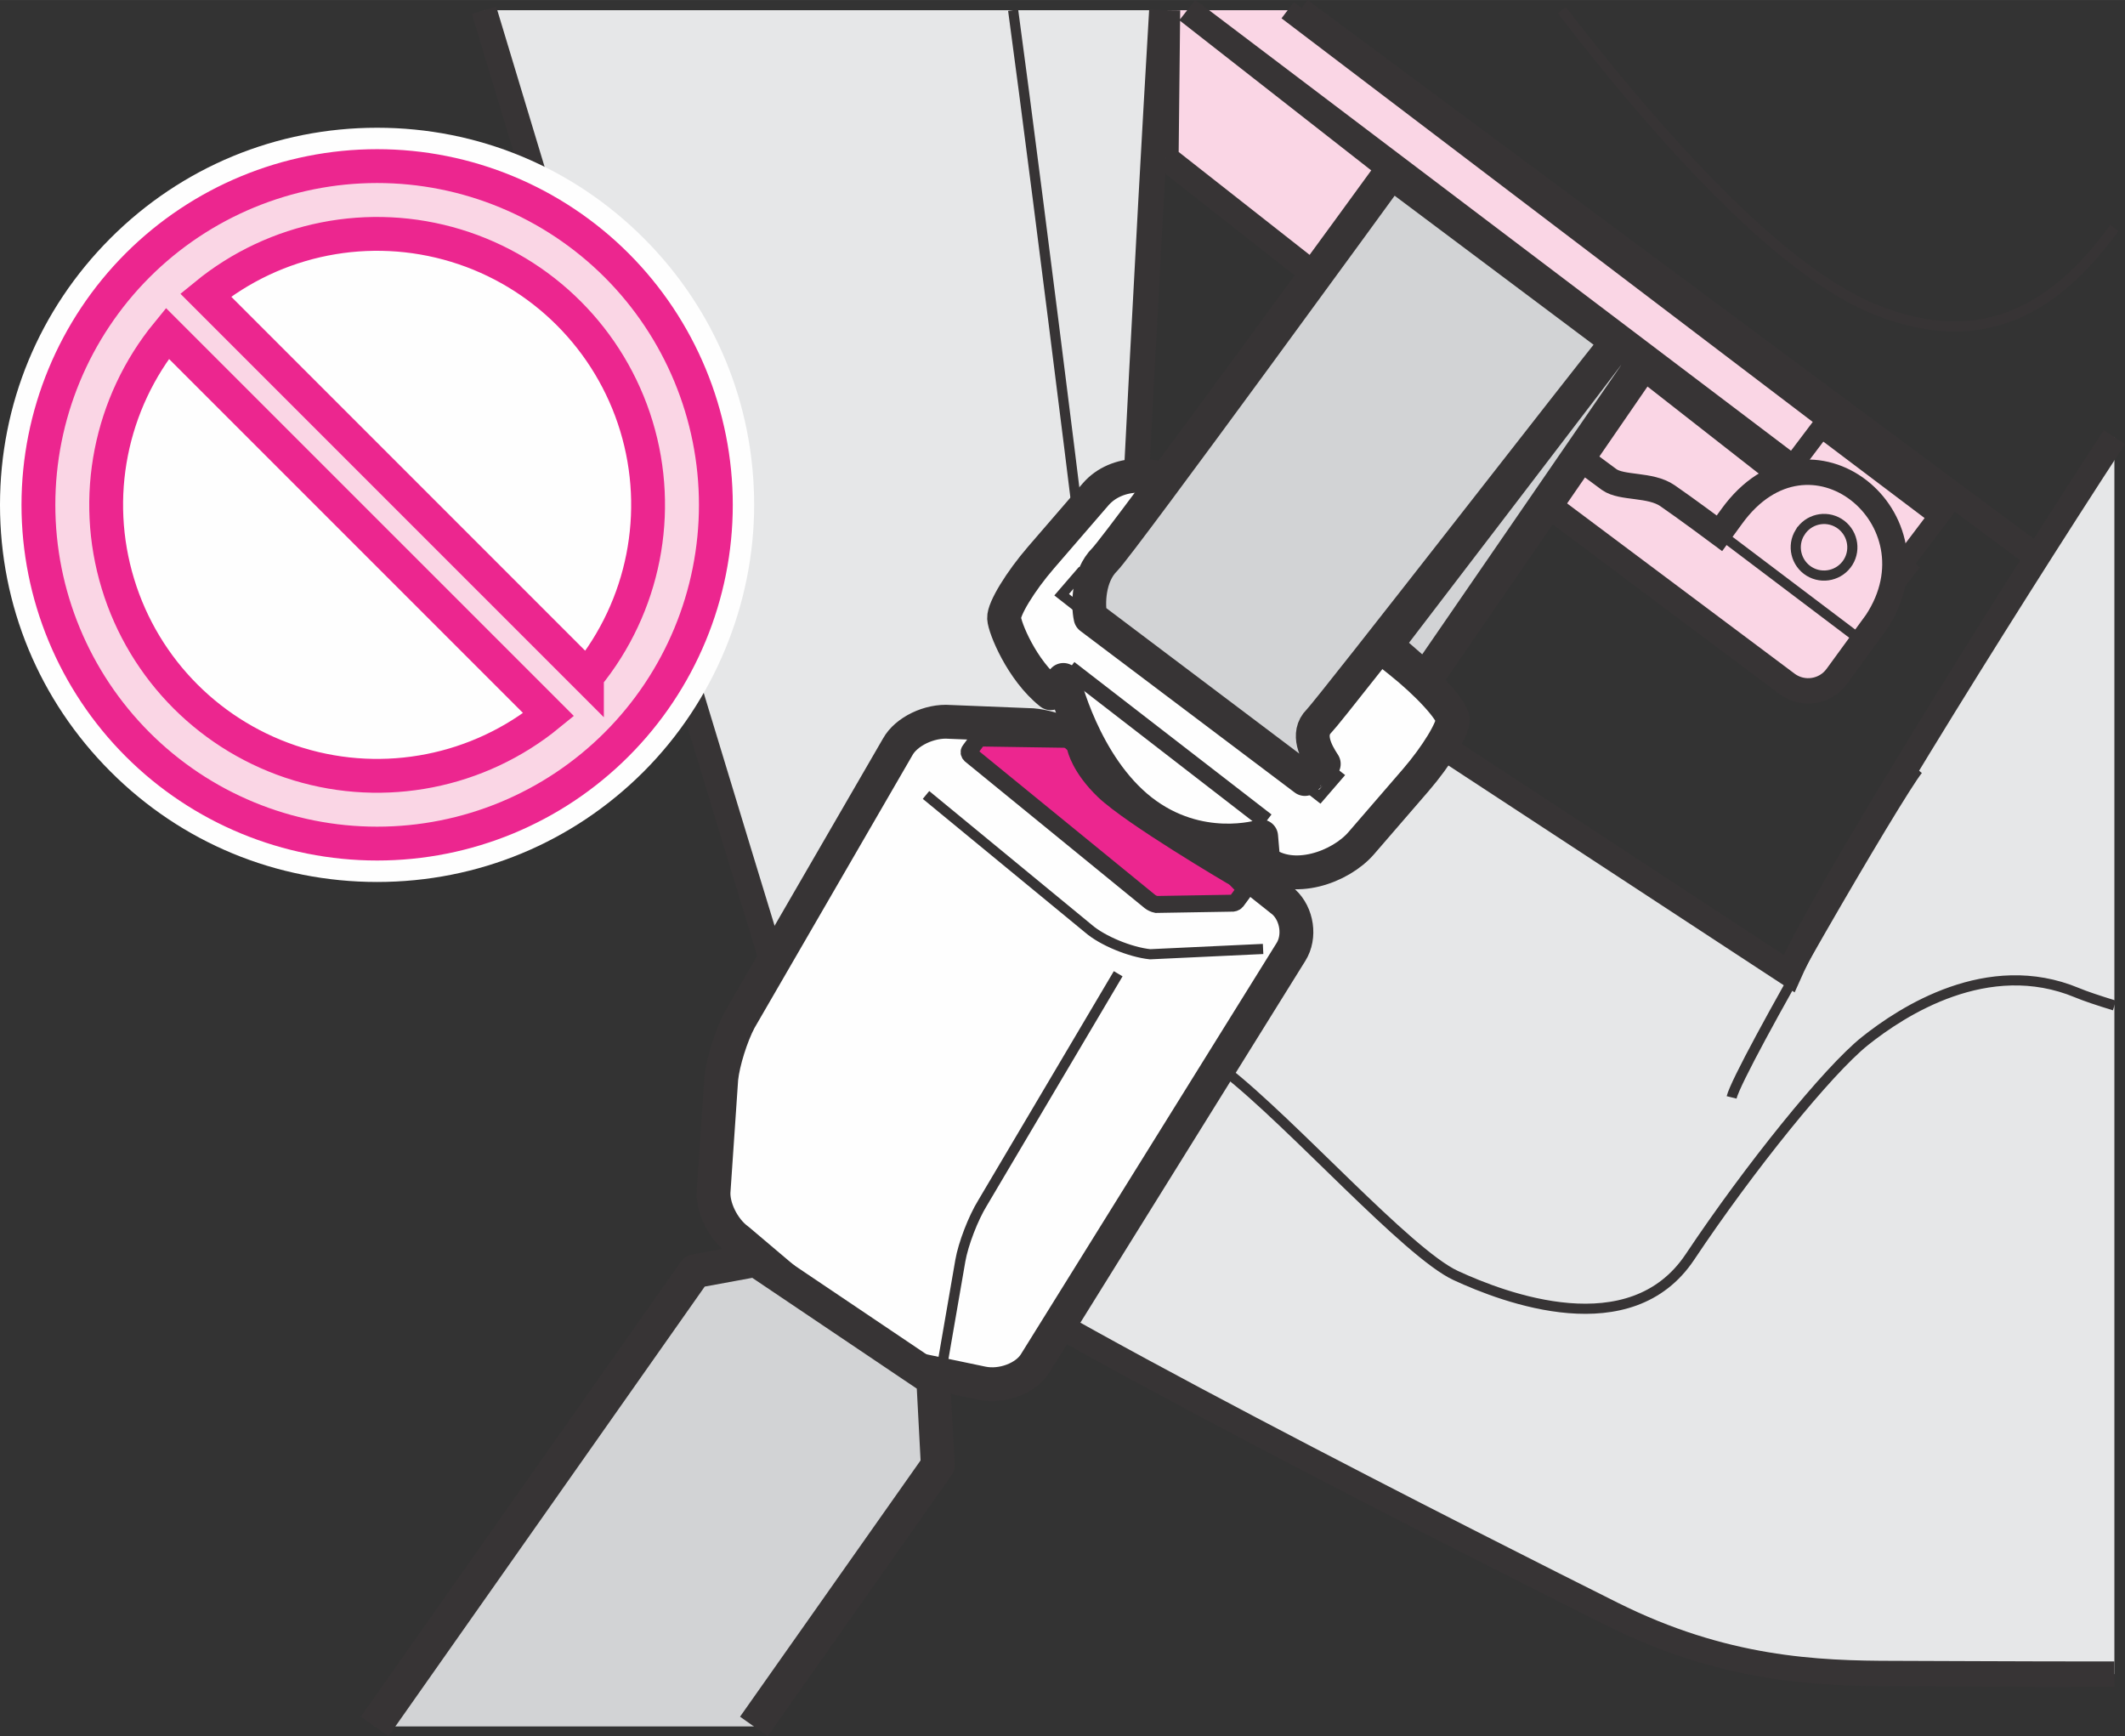 <?xml version="1.0" encoding="UTF-8"?>
<!DOCTYPE svg PUBLIC "-//W3C//DTD SVG 1.1//EN" "http://www.w3.org/Graphics/SVG/1.1/DTD/svg11.dtd">
<!-- Creator: CorelDRAW 2019 (64-Bit) -->
<svg xmlns="http://www.w3.org/2000/svg" xml:space="preserve" width="22.157mm" height="18.1mm" version="1.1" style="shape-rendering:geometricPrecision; text-rendering:geometricPrecision; image-rendering:optimizeQuality; fill-rule:evenodd; clip-rule:evenodd"
viewBox="0 0 1105.98 903.45"
 xmlns:xlink="http://www.w3.org/1999/xlink">
 <rect x="0" y="0" width="1105.98" height="903.45" fill="#333333" stroke="none"/>
 <defs>
  <style type="text/css">
   <![CDATA[
    .str0 {stroke:#373435;stroke-width:5.28;stroke-miterlimit:4}
    .str4 {stroke:#373435;stroke-width:5.28;stroke-miterlimit:4}
    .str1 {stroke:#373435;stroke-width:10.57;stroke-miterlimit:4}
    .str2 {stroke:#373435;stroke-width:13.21;stroke-miterlimit:4}
    .str3 {stroke:#373435;stroke-width:13.21;stroke-miterlimit:4}
    .str8 {stroke:#EC268F;stroke-width:17.61;stroke-miterlimit:4}
    .str6 {stroke:#373435;stroke-width:8.81;stroke-miterlimit:4}
    .str7 {stroke:#373435;stroke-width:17.61;stroke-linejoin:round;stroke-miterlimit:4}
    .str5 {stroke:#373435;stroke-width:17.61;stroke-linecap:round;stroke-linejoin:round;stroke-miterlimit:4}
    .fil0 {fill:none;fill-rule:nonzero}
    .fil3 {fill:#FEFEFE;fill-rule:nonzero}
    .fil6 {fill:#FEFEFE;fill-rule:nonzero}
    .fil2 {fill:#E6E7E8;fill-rule:nonzero}
    .fil5 {fill:#D2D3D5;fill-rule:nonzero}
    .fil1 {fill:#FAD6E5;fill-rule:nonzero}
    .fil7 {fill:#FAD6E5;fill-rule:nonzero}
    .fil4 {fill:#EC268F;fill-rule:nonzero}
   ]]>
  </style>
 </defs>
 <g id="Слой_x0020_1">
  <path class="fil0 str0" d="M812.88 5.31c61.71,79.99 119.35,138.28 163.32,155.85 56.71,22.67 94.49,-1.62 124.25,-42.51"/>
  <polygon class="fil1" points="620.55,5.31 994.2,288.14 1011.81,264.84 670.18,5.31 "/>
  <polyline class="fil0 str1" points="620.55,5.31 994.2,288.14 1011.81,264.84 670.18,5.31 "/>
  <polygon class="fil1" points="947.94,222.39 1009.08,268.54 964.56,327.42 903.44,281.31 "/>
  <polygon class="fil0 str1" points="947.94,222.39 1009.08,268.54 964.56,327.42 903.44,281.31 "/>
  <path class="fil2" d="M251.93 5.31c79,261.97 160.05,529.36 168.87,555.82 17.36,52.26 21.27,50.27 58.11,83.24 36.73,32.89 301.98,166.53 360.05,195.51 58.08,29.04 106.48,30.97 147.14,30.97 16.68,0 62.01,0.33 114.36,0.31l0 -643.72c-62.46,95.67 -151.96,240.03 -169.31,279.17l-341.45 -223.72c0,0 7.27,-146.77 14.99,-277.58l-352.75 0z"/>
  <path class="fil0 str2" d="M251.93 5.31c79,261.97 160.05,529.36 168.87,555.82 17.36,52.26 21.27,50.27 58.11,83.24 36.73,32.89 301.98,166.53 360.05,195.51 58.08,29.04 106.48,30.97 147.14,30.97 16.68,0 62.01,0.33 114.36,0.31m0 -643.72c-62.46,95.67 -151.96,240.03 -169.31,279.17l-341.45 -223.72c0,0 7.27,-146.77 14.99,-277.58"/>
  <path class="fil0 str0" d="M998.2 400.57c-10.46,12.87 -93.15,155.03 -96.97,170.47m-373.93 -565.74c12.45,91.49 48.63,379.74 50.32,404.79 1.92,29.04 25.15,120.02 60.01,147.12 34.81,27.11 94.89,94.89 120.04,106.53 25.15,11.62 90.99,36.8 121.94,-9.76 30.99,-46.43 71.67,-96.78 91.01,-112.25 19.35,-15.44 63.9,-44.53 110.39,-25.16 4.26,1.77 10.87,4.01 19.46,6.63"/>
  <polygon class="fil1" points="606.8,82.24 879.46,296.47 900.77,278.97 970.88,320.78 989.92,296.38 617.87,5.31 607.63,5.31 "/>
  <path class="fil0 str3" d="M606.8 82.24l272.66 214.23 21.31 -17.5 70.12 41.82 19.04 -24.4 -372.05 -291.07m-10.24 0l-0.83 76.93"/>
  <path class="fil1" d="M751.39 185.86c0,0 81.74,60.49 86.14,63.68 6.68,4.75 21.38,2.22 30.34,8.4 9.03,6.18 27.03,19.56 27.03,19.56l6.41 -8.79c40.5,-56.03 110.46,1.37 75.37,54.85l-20.67 28.35c-5.98,8.24 -17.52,10.04 -25.73,4.09l-196.71 -147.19c-19.87,-16.04 0.14,-37.01 17.82,-22.95z"/>
  <path class="fil0 str3" d="M751.39 185.86c0,0 81.74,60.49 86.14,63.68 6.68,4.75 21.38,2.22 30.34,8.4 9.03,6.18 27.03,19.56 27.03,19.56l6.41 -8.79c40.5,-56.03 110.46,1.37 75.37,54.85l-20.67 28.35c-5.98,8.24 -17.52,10.04 -25.73,4.09l-196.71 -147.19c-19.87,-16.04 0.14,-37.01 17.82,-22.95z"/>
  <path class="fil0 str4" d="M936.83 277.06c4.26,-6.94 13.31,-9.09 20.23,-4.84 6.92,4.29 9.1,13.35 4.84,20.29 -4.31,6.92 -13.35,9.06 -20.29,4.82 -6.92,-4.31 -9.08,-13.35 -4.79,-20.27z"/>
  <line class="fil0" x1="894.9" y1="277.5" x2="968.31" y2= "332.97" />
  <line class="fil0 str4" x1="894.9" y1="277.5" x2="968.31" y2= "332.97" />
  <line class="fil0 str2" x1="676.64" y1="5.31" x2="1058.03" y2= "288.22" />
  <path class="fil3" d="M668.15 469.32c6.99,6.44 8.68,18.14 3.77,25.99l-133.14 214.09c-4.91,7.87 -17.26,12.48 -27.47,10.41l-30.34 -6.34c-10.16,-2.13 -24.99,-8.49 -32.95,-14.13l-63.87 -54.06c-7.89,-5.67 -13.61,-17.4 -12.71,-26.13l3.96 -57.97c0.92,-8.72 5.25,-22.43 9.56,-30.5l82.25 -142.01c4.39,-8 16.55,-13.88 27.07,-13.03l43.09 1.73c10.48,0.88 24.76,6.87 31.73,13.29l99.05 78.66z"/>
  <path class="fil0 str5" d="M668.15 469.32c6.99,6.44 8.68,18.14 3.77,25.99l-133.14 214.09c-4.91,7.87 -17.26,12.48 -27.47,10.41l-30.34 -6.34c-10.16,-2.13 -24.99,-8.49 -32.95,-14.13l-63.87 -54.06c-7.89,-5.67 -13.61,-17.4 -12.71,-26.13l3.96 -57.97c0.92,-8.72 5.25,-22.43 9.56,-30.5l82.25 -142.01c4.39,-8 16.55,-13.88 27.07,-13.03l43.09 1.73c10.48,0.88 24.76,6.87 31.73,13.29l99.05 78.66z"/>
  <path class="fil0 str0" d="M489.1 717.9l10.71 -61.86c1.5,-8.69 6.71,-22.21 11.55,-30.04l70.61 -119.3m-100.02 -93.04l84.52 69.55c7.22,6.27 21.64,12.24 32.11,13.35l58.81 -2.76"/>
  <path class="fil3" d="M756.09 374.35c-0.3,-4.84 -12.87,-18.58 -27.98,-30.57l-110.67 -87.59c-15.16,-12.01 -36.42,-11.46 -47.24,1.06l-28.33 32.79c-10.87,12.57 -19.53,26.82 -19.28,31.63 0.23,4.86 9.14,27.04 24.24,39.04l6.62 -6.9c0,0 10.46,44.55 40.52,68.06 30.13,23.49 62.41,13.36 62.41,13.36l1.12 13.08c15.16,11.96 40.1,2.99 50.94,-9.52l28.35 -32.8c10.83,-12.54 19.51,-26.78 19.3,-31.63z"/>
  <path class="fil0 str5" d="M756.09 374.35c-0.3,-4.84 -12.87,-18.58 -27.98,-30.57l-110.67 -87.59c-15.16,-12.01 -36.42,-11.46 -47.24,1.06l-28.33 32.79c-10.87,12.57 -19.53,26.82 -19.28,31.63 0.23,4.86 9.14,27.04 24.24,39.04l6.62 -6.9c0,0 10.46,44.55 40.52,68.06 30.13,23.49 62.41,13.36 62.41,13.36l1.12 13.08c15.16,11.96 40.1,2.99 50.94,-9.52l28.35 -32.8c10.83,-12.54 19.51,-26.78 19.3,-31.63z"/>
  <polygon class="fil0 str0" points="561.92,298.6 552.55,309.46 686.89,414.57 696.28,403.69 "/>
  <path class="fil4" d="M643.47 457.66c-0.65,-0.63 -1.87,-1.55 -2.73,-1.92 0,0 -51.96,-30.52 -66.23,-44.13 -12.57,-12.04 -14.64,-22.06 -14.64,-22.06 -0.12,-0.81 -0.86,-1.97 -1.53,-2.62l-1.16 -1.04c-0.74,-0.63 -2.1,-1.16 -3.2,-1.19l-42.63 -0.65c-1.07,-0.02 -2.38,0.58 -2.93,1.32l-3.7 5.04c-0.59,0.72 -0.42,1.76 0.28,2.41l93.61 76.39c0.75,0.6 2.18,1.23 3.18,1.43l38.9 -0.65c1.02,0.17 2.33,-0.26 2.87,-0.95l3.75 -5.09c0.53,-0.69 0.42,-1.85 -0.17,-2.45l-3.68 -3.82z"/>
  <path class="fil0 str6" d="M643.47 457.66c-0.65,-0.63 -1.87,-1.55 -2.73,-1.92 0,0 -51.96,-30.52 -66.23,-44.13 -12.57,-12.04 -14.64,-22.06 -14.64,-22.06 -0.12,-0.81 -0.86,-1.97 -1.53,-2.62l-1.16 -1.04c-0.74,-0.63 -2.1,-1.16 -3.2,-1.19l-42.63 -0.65c-1.07,-0.02 -2.38,0.58 -2.93,1.32l-3.7 5.04c-0.59,0.72 -0.42,1.76 0.28,2.41l93.61 76.39c0.75,0.6 2.18,1.23 3.18,1.43l38.9 -0.65c1.02,0.17 2.33,-0.26 2.87,-0.95l3.75 -5.09c0.53,-0.69 0.42,-1.85 -0.17,-2.45l-3.68 -3.82z"/>
  <path class="fil5" d="M723.99 89.44c0,0 -140.55,193.23 -149.06,201.75 -8.56,8.52 -8.81,23.37 -7.34,30.09l111.54 84.08c0.3,-0.7 9.84,-7.84 9.84,-7.84 -4.09,-6.21 -9.16,-15.67 -2.5,-22.29 6.51,-6.51 145.48,-185.56 153.11,-194.44 2.36,-2.75 -118.26,154.89 -118.26,154.89l20.55 17.94 113.86 -165.51 -131.74 -98.68z"/>
  <path class="fil0 str7" d="M723.99 89.44c0,0 -140.55,193.23 -149.06,201.75 -8.56,8.52 -8.81,23.37 -7.34,30.09l111.54 84.08c0.3,-0.7 9.84,-7.84 9.84,-7.84 -4.09,-6.21 -9.16,-15.67 -2.5,-22.29 6.51,-6.51 145.48,-185.56 153.11,-194.44 2.36,-2.75 -118.26,154.89 -118.26,154.89l20.55 17.94 113.86 -165.51 -131.74 -98.68z"/>
  <line class="fil0" x1="556.48" y1="347.97" x2="659.08" y2= "427.3" />
  <line class="fil0 str6" x1="556.48" y1="347.97" x2="659.08" y2= "427.3" />
  <polygon class="fil5" points="195,898.38 361.65,661.48 393.47,655.63 485.72,717.74 488.08,762.52 392.36,898.38 "/>
  <polyline class="fil0 str7" points="195,898.38 361.65,661.48 393.47,655.63 485.72,717.74 488.08,762.52 392.36,898.38 "/>
  <path class="fil6" d="M57.51 123.92l0 0.01c-37.09,37.09 -57.51,86.37 -57.51,138.79 0,52.41 20.43,101.69 57.51,138.76 36.99,37.05 86.28,57.46 138.77,57.46 52.44,0 101.73,-20.41 138.77,-57.46 36.52,-36.57 57.46,-87.15 57.46,-138.76 0,-52.39 -20.39,-101.67 -57.46,-138.77 -37.15,-37.09 -86.4,-57.49 -138.77,-57.49 -52.41,0 -101.69,20.41 -138.77,57.46z"/>
  <path class="fil7" d="M305.48 351.97l-198.45 -198.44c36.43,-29.79 85.26,-39.42 130.29,-25.73 44.99,13.68 80.21,48.9 93.89,93.89 13.68,44.97 4.01,93.86 -25.73,130.27zm-150.22 45.64c-44.99,-13.7 -80.24,-48.88 -93.89,-93.86 -13.7,-44.99 -4.07,-93.86 25.73,-130.29l198.44 198.42c-36.42,29.77 -85.3,39.41 -130.27,25.73zm165.67 -259.56c-33.05,-33.01 -77.9,-51.63 -124.64,-51.63 -46.77,0 -91.62,18.61 -124.67,51.63 -33.05,33.09 -51.63,77.92 -51.63,124.67 0,46.74 18.58,91.58 51.63,124.64 33.05,33.08 77.9,51.61 124.67,51.61 46.74,0 91.58,-18.53 124.64,-51.61 33.05,-33.05 51.65,-77.9 51.65,-124.64 0,-46.75 -18.6,-91.58 -51.65,-124.67z"/>
  <path class="fil0 str8" d="M305.48 351.97l-198.45 -198.44c36.43,-29.79 85.26,-39.42 130.29,-25.73 44.99,13.68 80.21,48.9 93.89,93.89 13.68,44.97 4.01,93.86 -25.73,130.27zm-150.22 45.64c-44.99,-13.7 -80.24,-48.88 -93.89,-93.86 -13.7,-44.99 -4.07,-93.86 25.73,-130.29l198.44 198.42c-36.42,29.77 -85.3,39.41 -130.27,25.73zm165.67 -259.56c-33.05,-33.01 -77.9,-51.63 -124.64,-51.63 -46.77,0 -91.62,18.61 -124.67,51.63 -33.05,33.09 -51.63,77.92 -51.63,124.67 0,46.74 18.58,91.58 51.63,124.64 33.05,33.08 77.9,51.61 124.67,51.61 46.74,0 91.58,-18.53 124.64,-51.61 33.05,-33.05 51.65,-77.9 51.65,-124.64 0,-46.75 -18.6,-91.58 -51.65,-124.67z"/>
 </g>
</svg>
